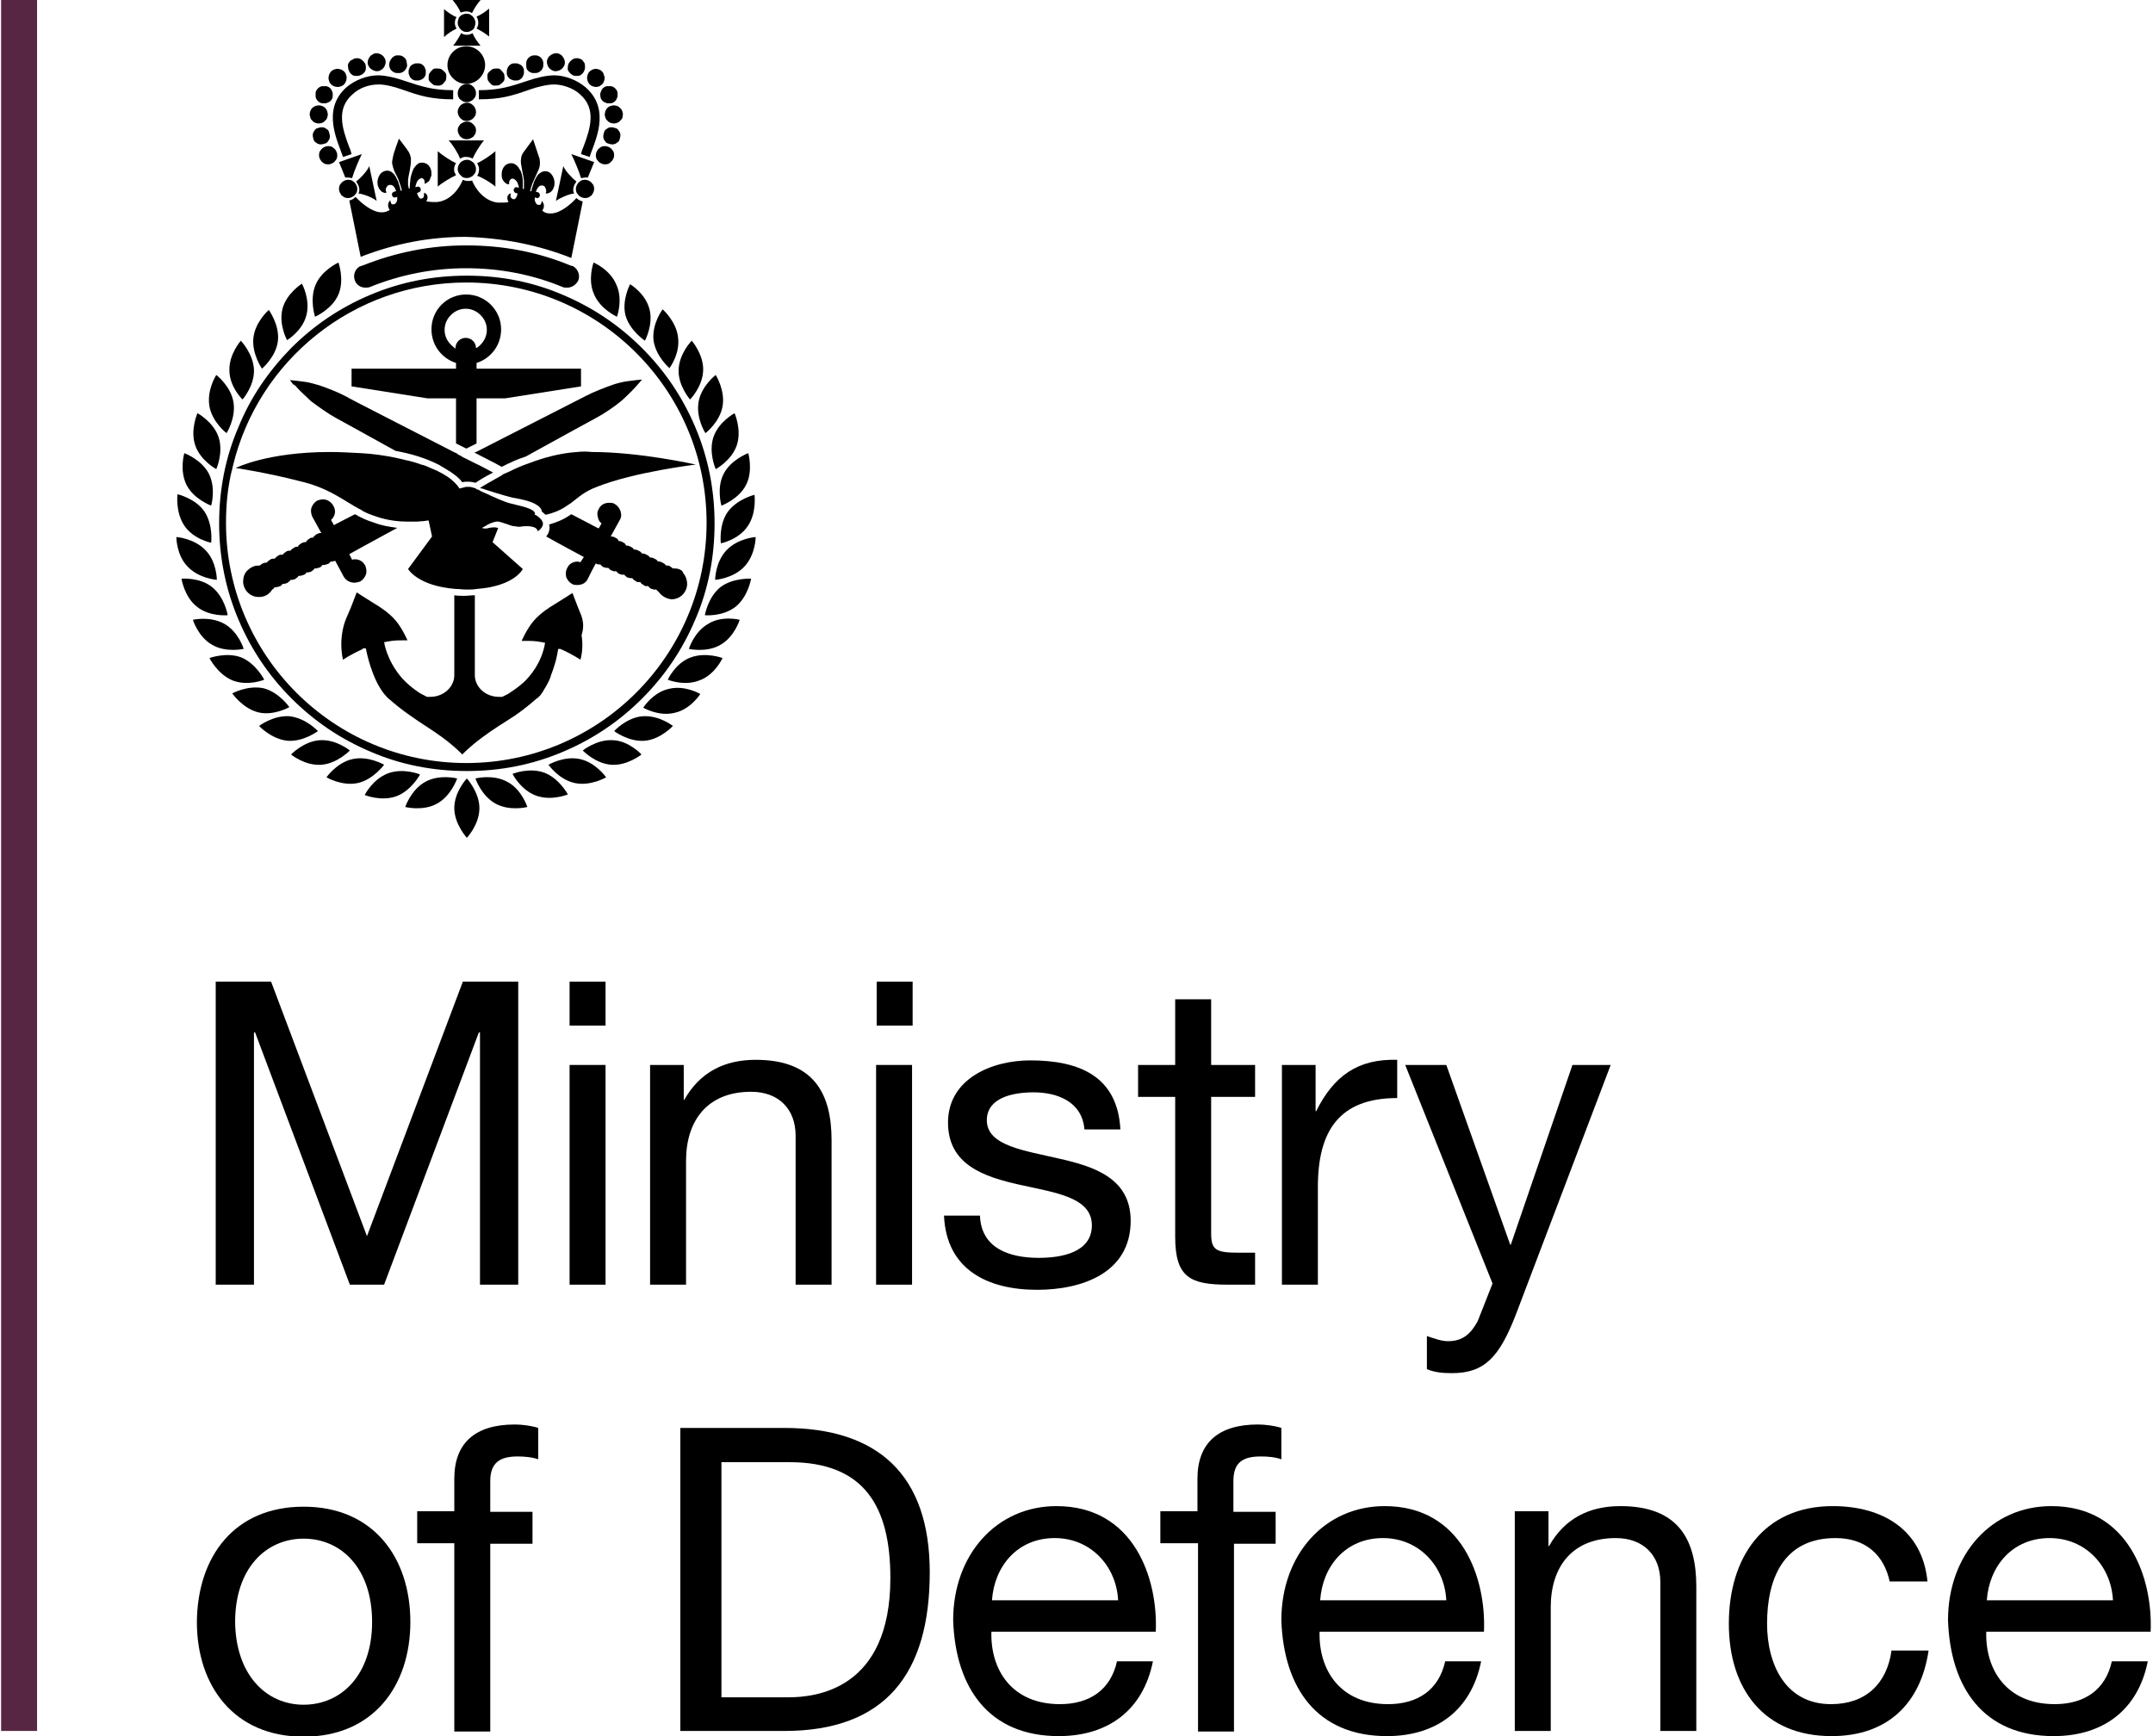 <svg width="124" height="100" viewBox="0 0 124 100" fill="none" xmlns="http://www.w3.org/2000/svg">
<g clip-path="url(#clip0_3549_58890)">
<path d="M2.135 0H0.064V99.704H2.135V0Z" fill="#572642"/>
<path d="M12.424 56.542H15.613L21.135 71.203L26.658 56.542H29.847V73.997H27.644V59.468H27.579L22.122 73.997H20.149L14.692 59.468H14.627V73.997H12.424V56.542Z" fill="black"/>
<path d="M32.805 61.341H34.876V73.997H32.805V61.341ZM34.876 59.073H32.805V56.542H34.876V59.073Z" fill="black"/>
<path d="M37.408 61.341H39.38V63.346H39.413C40.3 61.768 41.714 61.045 43.522 61.045C46.842 61.045 47.894 62.952 47.894 65.68V73.997H45.823V65.417C45.823 63.872 44.837 62.886 43.259 62.886C40.728 62.886 39.512 64.563 39.512 66.864V73.997H37.441V61.341H37.408Z" fill="black"/>
<path d="M50.458 61.341H52.529V73.997H50.458V61.341ZM52.562 59.073H50.491V56.542H52.562V59.073Z" fill="black"/>
<path d="M56.441 70.02C56.507 71.893 58.118 72.452 59.827 72.452C61.109 72.452 62.885 72.156 62.885 70.579C62.885 68.968 60.813 68.705 58.742 68.245C56.672 67.784 54.6 67.094 54.6 64.661C54.6 62.13 57.132 61.078 59.334 61.078C62.128 61.078 64.364 61.966 64.528 65.056H62.457C62.326 63.445 60.879 62.919 59.531 62.919C58.282 62.919 56.836 63.248 56.836 64.53C56.836 66.009 59.038 66.272 60.978 66.732C63.049 67.192 65.12 67.883 65.12 70.316C65.12 73.34 62.293 74.293 59.729 74.293C56.902 74.293 54.502 73.143 54.37 70.02H56.441Z" fill="black"/>
<path d="M69.755 61.341H72.286V63.182H69.755V71.038C69.755 71.992 70.018 72.156 71.333 72.156H72.286V73.997H70.708C68.539 73.997 67.684 73.57 67.684 71.236V63.182H65.547V61.341H67.684V57.56H69.755V61.341Z" fill="black"/>
<path d="M73.798 61.341H75.77V64.004H75.803C76.822 61.966 78.203 60.98 80.471 61.046V63.248C77.118 63.248 75.902 65.155 75.902 68.376V73.998H73.831V61.341H73.798Z" fill="black"/>
<path d="M87.309 75.707C86.356 78.172 85.501 79.093 83.627 79.093C83.134 79.093 82.641 79.06 82.181 78.862V76.956C82.575 77.087 83.003 77.252 83.397 77.252C84.252 77.252 84.712 76.824 85.106 76.101L85.961 73.931L80.932 61.341H83.299L86.98 71.696H87.013L90.564 61.341H92.766L87.309 75.707Z" fill="black"/>
<path d="M17.487 98.192C19.656 98.192 21.431 96.483 21.431 93.425C21.431 90.335 19.656 88.626 17.487 88.626C15.317 88.626 13.542 90.335 13.542 93.425C13.575 96.45 15.317 98.192 17.487 98.192ZM17.487 86.785C21.497 86.785 23.634 89.711 23.634 93.425C23.634 97.107 21.497 100.033 17.487 100.033C13.476 100.033 11.339 97.107 11.339 93.425C11.372 89.678 13.476 86.785 17.487 86.785Z" fill="black"/>
<path d="M26.165 88.889H24.028V87.048H26.165V85.174C26.165 83.103 27.381 82.051 29.65 82.051C30.044 82.051 30.603 82.117 30.997 82.248V84.056C30.636 83.925 30.176 83.892 29.814 83.892C28.828 83.892 28.236 84.221 28.236 85.305V87.081H30.669V88.921H28.236V99.737H26.165V88.889Z" fill="black"/>
<path d="M41.517 97.765H45.396C46.974 97.765 51.28 97.337 51.28 90.894C51.28 86.719 49.735 84.221 45.462 84.221H41.55V97.765H41.517ZM39.183 82.249H45.166C50.557 82.249 53.548 84.944 53.548 90.565C53.548 96.417 50.984 99.704 45.166 99.704H39.183V82.249Z" fill="black"/>
<path d="M64.397 92.176C64.298 90.204 62.819 88.593 60.748 88.593C58.578 88.593 57.263 90.237 57.132 92.176H64.397ZM66.402 95.693C65.843 98.488 63.838 100 60.978 100C56.934 100 55.028 97.206 54.896 93.327C54.896 89.546 57.395 86.752 60.846 86.752C65.317 86.752 66.698 90.927 66.566 93.984H57.099C57.033 96.186 58.282 98.159 61.044 98.159C62.753 98.159 63.969 97.337 64.331 95.693H66.402Z" fill="black"/>
<path d="M68.966 88.889H66.829V87.048H68.966V85.174C68.966 83.103 70.182 82.051 72.45 82.051C72.845 82.051 73.404 82.117 73.798 82.248V84.056C73.437 83.925 73.009 83.892 72.615 83.892C71.596 83.892 71.037 84.221 71.037 85.305V87.081H73.469V88.921H71.07V99.737H68.999V88.889H68.966Z" fill="black"/>
<path d="M83.298 92.176C83.2 90.204 81.721 88.593 79.65 88.593C77.48 88.593 76.165 90.237 76.034 92.176H83.298ZM85.304 95.693C84.745 98.488 82.74 100 79.88 100C75.836 100 73.93 97.206 73.798 93.327C73.798 89.546 76.296 86.752 79.748 86.752C84.219 86.752 85.6 90.927 85.468 93.984H76.001C75.935 96.186 77.184 98.159 79.945 98.159C81.655 98.159 82.871 97.337 83.233 95.693H85.304Z" fill="black"/>
<path d="M87.21 87.048H89.183V89.053H89.216C90.103 87.475 91.517 86.752 93.325 86.752C96.645 86.752 97.697 88.659 97.697 91.387V99.704H95.626V91.124C95.626 89.579 94.64 88.593 93.062 88.593C90.531 88.593 89.314 90.269 89.314 92.57V99.704H87.243V87.048H87.21Z" fill="black"/>
<path d="M108.841 91.124C108.512 89.546 107.427 88.593 105.718 88.593C102.694 88.593 101.773 90.96 101.773 93.524C101.773 95.858 102.825 98.159 105.455 98.159C107.46 98.159 108.677 96.975 108.94 95.069H111.076C110.616 98.159 108.677 100 105.488 100C101.609 100 99.571 97.304 99.571 93.524C99.571 89.743 101.543 86.752 105.554 86.752C108.414 86.752 110.715 88.1 111.011 91.091H108.841V91.124Z" fill="black"/>
<path d="M121.694 92.176C121.596 90.204 120.117 88.593 118.046 88.593C115.876 88.593 114.561 90.237 114.429 92.176H121.694ZM123.7 95.693C123.141 98.488 121.136 100 118.276 100C114.232 100 112.326 97.206 112.194 93.327C112.194 89.546 114.692 86.752 118.144 86.752C122.615 86.752 123.996 90.927 123.864 93.984H114.397C114.331 96.186 115.58 98.159 118.341 98.159C120.051 98.159 121.267 97.337 121.629 95.693H123.7Z" fill="black"/>
<path d="M32.904 14.859L33.562 11.604C33.43 11.572 33.299 11.506 33.2 11.407C32.904 11.736 32.279 12.295 31.721 12.295C31.688 12.295 31.688 12.295 31.655 12.295C31.491 12.295 31.326 12.229 31.228 12.13C31.359 11.966 31.359 11.736 31.228 11.604L31.195 11.572C31.195 11.572 31.195 11.572 31.195 11.604C31.195 11.67 31.162 11.769 31.096 11.802C31.063 11.802 31.063 11.802 31.03 11.802C30.965 11.802 30.899 11.769 30.866 11.703C30.833 11.637 30.8 11.572 30.8 11.506C30.8 11.44 30.8 11.407 30.8 11.374L30.932 11.407H30.965C31.03 11.407 31.063 11.341 31.096 11.276C31.096 11.177 31.063 11.111 30.997 11.078L30.866 11.046C30.866 11.013 30.899 10.947 30.932 10.881C30.997 10.783 31.063 10.684 31.195 10.684C31.195 10.684 31.195 10.684 31.228 10.684C31.293 10.684 31.359 10.717 31.392 10.783C31.425 10.848 31.458 10.914 31.458 11.013C31.458 11.046 31.458 11.078 31.425 11.111C31.425 11.144 31.458 11.144 31.491 11.144C31.556 11.144 31.622 11.111 31.688 11.078C31.786 11.013 31.852 10.914 31.885 10.815C31.885 10.783 31.918 10.75 31.918 10.717C31.984 10.454 31.885 10.158 31.721 9.994C31.622 9.895 31.523 9.862 31.392 9.862C31.26 9.862 31.162 9.928 31.063 9.994C30.899 10.125 30.833 10.322 30.735 10.52V10.552C30.702 10.651 30.669 10.75 30.636 10.848C30.636 10.914 30.603 10.947 30.603 11.013H30.537C30.537 10.947 30.57 10.914 30.57 10.848C30.603 10.75 30.636 10.651 30.669 10.552C30.767 10.322 30.866 10.125 30.965 9.895C31.03 9.763 31.096 9.599 31.096 9.435C31.096 9.303 31.096 9.139 31.03 9.007C30.965 8.81 30.702 8.021 30.702 8.021C30.702 8.021 30.241 8.646 30.143 8.777C30.077 8.876 30.011 9.007 30.011 9.139C29.978 9.303 30.011 9.468 30.044 9.632C30.077 9.895 30.143 10.125 30.176 10.388C30.176 10.487 30.176 10.585 30.176 10.717C30.176 10.783 30.176 10.815 30.176 10.881H30.11C30.11 10.848 30.11 10.783 30.11 10.717C30.11 10.618 30.11 10.487 30.11 10.388V10.355C30.077 10.125 30.044 9.895 29.913 9.731C29.847 9.599 29.748 9.5 29.617 9.435C29.551 9.402 29.485 9.402 29.419 9.402C29.354 9.402 29.321 9.402 29.255 9.435C29.058 9.5 28.894 9.731 28.894 10.026C28.894 10.059 28.894 10.092 28.894 10.125C28.894 10.257 28.959 10.388 29.025 10.454C29.091 10.552 29.222 10.618 29.288 10.618C29.288 10.618 29.288 10.618 29.321 10.618C29.321 10.585 29.321 10.552 29.321 10.52C29.321 10.454 29.354 10.388 29.419 10.322C29.452 10.289 29.485 10.289 29.518 10.289C29.551 10.289 29.584 10.289 29.617 10.322C29.748 10.388 29.814 10.52 29.847 10.651C29.88 10.717 29.88 10.783 29.88 10.815L29.748 10.783C29.748 10.783 29.748 10.783 29.715 10.783C29.65 10.783 29.617 10.848 29.584 10.914C29.584 11.013 29.617 11.078 29.683 11.111L29.814 11.144C29.814 11.177 29.781 11.21 29.781 11.276C29.748 11.341 29.715 11.407 29.683 11.44C29.65 11.473 29.617 11.473 29.584 11.473C29.518 11.473 29.485 11.44 29.452 11.407C29.387 11.341 29.387 11.276 29.419 11.177C29.419 11.177 29.419 11.177 29.419 11.144H29.387C29.222 11.21 29.157 11.407 29.288 11.637C29.157 11.67 29.025 11.67 28.894 11.67C28.828 11.67 28.729 11.67 28.663 11.67C27.842 11.572 27.349 10.815 27.184 10.388C27.151 10.421 27.086 10.421 27.053 10.421C27.02 10.421 26.954 10.421 26.921 10.421C26.823 10.421 26.724 10.388 26.658 10.355C26.494 10.75 26.034 11.539 25.179 11.637C25.113 11.637 25.015 11.637 24.949 11.637C24.784 11.637 24.653 11.604 24.554 11.604C24.686 11.374 24.62 11.177 24.456 11.111H24.423C24.423 11.111 24.423 11.111 24.423 11.144C24.423 11.21 24.423 11.309 24.39 11.374C24.357 11.407 24.291 11.44 24.259 11.44C24.226 11.44 24.193 11.44 24.16 11.407C24.127 11.374 24.094 11.309 24.061 11.243C24.028 11.177 24.028 11.144 24.028 11.111L24.127 11.078C24.193 11.046 24.259 10.98 24.226 10.881C24.226 10.815 24.16 10.75 24.094 10.75C24.094 10.75 24.094 10.75 24.061 10.75L23.93 10.783C23.93 10.75 23.93 10.684 23.963 10.618C23.995 10.487 24.061 10.355 24.193 10.289C24.226 10.289 24.259 10.257 24.259 10.257C24.291 10.257 24.324 10.257 24.357 10.289C24.423 10.322 24.456 10.388 24.456 10.487C24.456 10.52 24.456 10.552 24.456 10.585C24.521 10.585 24.686 10.454 24.719 10.421C24.752 10.355 24.817 10.191 24.85 10.092C24.85 10.059 24.85 10.026 24.85 9.994C24.85 9.731 24.719 9.468 24.489 9.402C24.423 9.369 24.39 9.369 24.324 9.369C24.259 9.369 24.193 9.369 24.127 9.402C23.995 9.468 23.93 9.566 23.831 9.698C23.733 9.895 23.667 10.125 23.634 10.322V10.355C23.634 10.454 23.601 10.585 23.601 10.684C23.601 10.75 23.601 10.815 23.601 10.848H23.535C23.535 10.783 23.535 10.75 23.502 10.684C23.502 10.585 23.502 10.487 23.502 10.355C23.535 10.092 23.601 9.862 23.634 9.599C23.667 9.435 23.667 9.27 23.667 9.106C23.634 8.974 23.601 8.843 23.535 8.744C23.437 8.58 22.976 7.988 22.976 7.988C22.976 7.988 22.681 8.777 22.648 8.974C22.615 9.106 22.582 9.27 22.582 9.402C22.615 9.566 22.648 9.698 22.713 9.862C22.812 10.059 22.944 10.289 23.009 10.52C23.042 10.618 23.075 10.717 23.108 10.815C23.108 10.881 23.141 10.914 23.141 10.98H23.075C23.075 10.947 23.042 10.881 23.042 10.815C23.009 10.717 22.976 10.618 22.944 10.52C22.944 10.52 22.944 10.52 22.944 10.487C22.845 10.289 22.779 10.092 22.615 9.961C22.516 9.862 22.418 9.829 22.286 9.829C22.155 9.829 22.056 9.895 21.957 9.961C21.793 10.125 21.694 10.421 21.76 10.684C21.76 10.717 21.793 10.75 21.793 10.783C21.826 10.881 21.924 10.98 21.99 11.046C22.056 11.078 22.122 11.111 22.188 11.111C22.22 11.111 22.253 11.111 22.253 11.078C22.253 11.046 22.22 11.013 22.22 10.98C22.22 10.881 22.22 10.815 22.286 10.75C22.319 10.684 22.385 10.651 22.45 10.651C22.45 10.651 22.45 10.651 22.483 10.651C22.615 10.651 22.713 10.75 22.746 10.848C22.779 10.914 22.812 10.98 22.812 11.013L22.681 11.046C22.615 11.078 22.549 11.144 22.582 11.243C22.582 11.309 22.648 11.374 22.713 11.374H22.746L22.878 11.341C22.878 11.374 22.878 11.407 22.878 11.473C22.878 11.539 22.845 11.637 22.812 11.67C22.779 11.736 22.713 11.769 22.648 11.769C22.615 11.769 22.615 11.769 22.582 11.769C22.516 11.736 22.516 11.67 22.483 11.572C22.483 11.572 22.483 11.571 22.483 11.539C22.45 11.539 22.45 11.539 22.45 11.572C22.319 11.703 22.319 11.933 22.45 12.097C22.319 12.163 22.188 12.229 22.023 12.229C21.99 12.229 21.99 12.229 21.957 12.229C21.431 12.229 20.774 11.67 20.478 11.341C20.379 11.44 20.248 11.539 20.116 11.539L20.774 14.793C22.713 14.037 24.719 13.643 26.823 13.643C28.959 13.708 30.997 14.103 32.904 14.859Z" fill="black"/>
<path d="M26.855 14.135C24.784 14.135 22.812 14.53 20.905 15.286C20.872 15.286 20.84 15.319 20.807 15.319C20.774 15.319 20.741 15.352 20.708 15.352C20.445 15.516 20.314 15.845 20.445 16.173C20.544 16.436 20.807 16.568 21.037 16.568C21.136 16.568 21.201 16.568 21.3 16.535C23.075 15.812 24.949 15.45 26.855 15.45C28.795 15.45 30.669 15.812 32.411 16.535C32.477 16.568 32.575 16.568 32.674 16.568C32.937 16.568 33.167 16.404 33.298 16.173C33.43 15.877 33.298 15.516 33.035 15.352C33.003 15.319 32.97 15.319 32.937 15.319C32.904 15.319 32.871 15.286 32.838 15.286C30.932 14.497 28.926 14.135 26.855 14.135Z" fill="black"/>
<path d="M26.855 16.272C34.482 16.272 40.695 22.452 40.695 30.112C40.695 37.738 34.515 43.951 26.855 43.951C19.229 43.951 13.016 37.771 13.016 30.112C13.016 29.093 13.114 28.074 13.345 27.12C13.345 27.087 13.377 27.055 13.377 27.022V26.989C13.377 26.956 13.41 26.89 13.41 26.857C14.857 20.776 20.346 16.272 26.855 16.272ZM13.739 24.589C12.983 26.331 12.621 28.205 12.621 30.145C12.621 32.051 12.983 33.925 13.739 35.7C14.462 37.41 15.481 38.922 16.796 40.237C18.111 41.552 19.623 42.571 21.333 43.294C23.075 44.05 24.949 44.411 26.888 44.411C28.828 44.411 30.669 44.05 32.444 43.294C34.153 42.571 35.665 41.552 36.98 40.237C38.295 38.922 39.314 37.41 40.038 35.7C40.794 33.958 41.155 32.084 41.155 30.145C41.155 28.238 40.794 26.364 40.038 24.589C39.314 22.88 38.295 21.367 36.98 20.053C35.665 18.738 34.153 17.719 32.444 16.995C30.701 16.239 28.828 15.878 26.888 15.878C24.949 15.878 23.075 16.239 21.3 16.995C19.59 17.719 18.078 18.738 16.763 20.053C15.481 21.367 14.429 22.88 13.739 24.589Z" fill="black"/>
<path d="M26.165 46.548C26.165 47.469 26.888 48.258 26.888 48.258C26.888 48.258 27.611 47.502 27.611 46.548C27.611 45.628 26.888 44.839 26.888 44.839C26.888 44.839 26.165 45.595 26.165 46.548Z" fill="black"/>
<path d="M24.488 45.036C23.667 45.496 23.338 46.482 23.338 46.482C23.338 46.482 24.357 46.745 25.179 46.285C26.001 45.825 26.329 44.839 26.329 44.839C26.329 44.839 25.31 44.576 24.488 45.036Z" fill="black"/>
<path d="M24.193 44.609C24.193 44.609 23.239 44.214 22.352 44.543C21.464 44.872 21.004 45.792 21.004 45.792C21.004 45.792 21.957 46.187 22.845 45.858C23.7 45.529 24.193 44.609 24.193 44.609Z" fill="black"/>
<path d="M22.122 44.05C22.122 44.05 21.234 43.524 20.314 43.721C19.393 43.919 18.802 44.773 18.802 44.773C18.802 44.773 19.689 45.299 20.61 45.102C21.497 44.905 22.122 44.05 22.122 44.05Z" fill="black"/>
<path d="M20.149 43.228C20.149 43.228 19.36 42.571 18.407 42.636C17.487 42.702 16.763 43.458 16.763 43.458C16.763 43.458 17.552 44.116 18.506 44.05C19.426 43.984 20.149 43.228 20.149 43.228Z" fill="black"/>
<path d="M16.665 41.256C15.744 41.19 14.922 41.814 14.922 41.814C14.922 41.814 15.613 42.571 16.566 42.669C17.486 42.735 18.308 42.11 18.308 42.11C18.308 42.11 17.618 41.354 16.665 41.256Z" fill="black"/>
<path d="M16.665 40.73C16.665 40.73 16.073 39.875 15.185 39.645C14.265 39.448 13.377 39.941 13.377 39.941C13.377 39.941 13.969 40.795 14.857 41.026C15.744 41.256 16.665 40.73 16.665 40.73Z" fill="black"/>
<path d="M15.218 39.152C15.218 39.152 14.758 38.232 13.903 37.87C13.049 37.541 12.062 37.903 12.062 37.903C12.062 37.903 12.523 38.823 13.377 39.185C14.265 39.547 15.218 39.152 15.218 39.152Z" fill="black"/>
<path d="M14.035 37.376C14.035 37.376 13.739 36.39 12.917 35.93C12.095 35.47 11.109 35.7 11.109 35.7C11.109 35.7 11.405 36.686 12.227 37.146C13.016 37.606 14.035 37.376 14.035 37.376Z" fill="black"/>
<path d="M11.339 34.944C12.063 35.536 13.115 35.437 13.115 35.437C13.115 35.437 12.95 34.418 12.227 33.826C11.504 33.235 10.452 33.333 10.452 33.333C10.452 33.333 10.616 34.385 11.339 34.944Z" fill="black"/>
<path d="M12.49 33.399C12.49 33.399 12.49 32.347 11.832 31.689C11.175 30.999 10.156 30.933 10.156 30.933C10.156 30.933 10.156 31.985 10.813 32.643C11.471 33.333 12.49 33.399 12.49 33.399Z" fill="black"/>
<path d="M12.161 31.262C12.161 31.262 12.293 30.243 11.767 29.454C11.241 28.698 10.222 28.468 10.222 28.468C10.222 28.468 10.09 29.487 10.616 30.276C11.142 31.065 12.161 31.262 12.161 31.262Z" fill="black"/>
<path d="M12.161 29.125C12.161 29.125 12.457 28.139 12.03 27.285C11.602 26.463 10.616 26.101 10.616 26.101C10.616 26.101 10.32 27.087 10.748 27.942C11.175 28.764 12.161 29.125 12.161 29.125Z" fill="black"/>
<path d="M12.457 27.022C12.457 27.022 12.884 26.068 12.589 25.181C12.293 24.293 11.372 23.8 11.372 23.8C11.372 23.8 10.945 24.753 11.241 25.641C11.537 26.529 12.457 27.022 12.457 27.022Z" fill="black"/>
<path d="M13.049 24.951C13.049 24.951 13.607 24.063 13.443 23.142C13.279 22.222 12.457 21.597 12.457 21.597C12.457 21.597 11.898 22.452 12.062 23.405C12.227 24.326 13.049 24.951 13.049 24.951Z" fill="black"/>
<path d="M13.969 23.011C13.969 23.011 14.659 22.222 14.627 21.302C14.594 20.381 13.87 19.625 13.87 19.625C13.87 19.625 13.18 20.414 13.213 21.335C13.213 22.288 13.969 23.011 13.969 23.011Z" fill="black"/>
<path d="M16.007 19.625C16.106 18.705 15.481 17.85 15.481 17.85C15.481 17.85 14.693 18.54 14.594 19.461C14.495 20.381 15.087 21.236 15.087 21.236C15.087 21.236 15.909 20.545 16.007 19.625Z" fill="black"/>
<path d="M17.651 18.146C17.881 17.226 17.388 16.338 17.388 16.338C17.388 16.338 16.5 16.897 16.27 17.784C16.04 18.705 16.533 19.592 16.533 19.592C16.533 19.592 17.421 19.066 17.651 18.146Z" fill="black"/>
<path d="M19.492 16.962C19.853 16.108 19.492 15.122 19.492 15.122C19.492 15.122 18.538 15.549 18.177 16.404C17.815 17.258 18.144 18.244 18.144 18.244C18.144 18.244 19.13 17.817 19.492 16.962Z" fill="black"/>
<path d="M29.222 45.036C28.4 44.576 27.381 44.839 27.381 44.839C27.381 44.839 27.71 45.825 28.532 46.285C29.354 46.745 30.373 46.482 30.373 46.482C30.373 46.482 30.044 45.463 29.222 45.036Z" fill="black"/>
<path d="M31.359 44.51C30.471 44.181 29.518 44.576 29.518 44.576C29.518 44.576 29.978 45.496 30.866 45.825C31.753 46.154 32.707 45.759 32.707 45.759C32.707 45.759 32.214 44.839 31.359 44.51Z" fill="black"/>
<path d="M33.397 43.721C32.477 43.524 31.589 44.05 31.589 44.05C31.589 44.05 32.181 44.905 33.101 45.102C34.022 45.299 34.909 44.773 34.909 44.773C34.909 44.773 34.318 43.919 33.397 43.721Z" fill="black"/>
<path d="M35.304 42.636C34.383 42.571 33.562 43.228 33.562 43.228C33.562 43.228 34.285 43.984 35.205 44.05C36.126 44.116 36.947 43.458 36.947 43.458C36.947 43.458 36.224 42.669 35.304 42.636Z" fill="black"/>
<path d="M37.013 41.256C36.093 41.321 35.37 42.11 35.37 42.11C35.37 42.11 36.191 42.735 37.112 42.669C38.032 42.603 38.756 41.814 38.756 41.814C38.756 41.814 37.967 41.19 37.013 41.256Z" fill="black"/>
<path d="M38.525 39.678C37.605 39.875 37.046 40.762 37.046 40.762C37.046 40.762 37.934 41.288 38.854 41.058C39.775 40.861 40.334 39.974 40.334 39.974C40.334 39.974 39.446 39.447 38.525 39.678Z" fill="black"/>
<path d="M39.775 37.87C38.887 38.199 38.46 39.152 38.46 39.152C38.46 39.152 39.413 39.547 40.301 39.185C41.188 38.856 41.615 37.903 41.615 37.903C41.615 37.903 40.662 37.541 39.775 37.87Z" fill="black"/>
<path d="M40.794 35.93C39.972 36.391 39.676 37.377 39.676 37.377C39.676 37.377 40.695 37.607 41.484 37.147C42.306 36.686 42.602 35.7 42.602 35.7C42.602 35.7 41.582 35.437 40.794 35.93Z" fill="black"/>
<path d="M41.484 33.826C40.761 34.418 40.596 35.437 40.596 35.437C40.596 35.437 41.615 35.536 42.372 34.944C43.095 34.352 43.259 33.333 43.259 33.333C43.259 33.333 42.207 33.267 41.484 33.826Z" fill="black"/>
<path d="M41.846 31.689C41.188 32.38 41.188 33.399 41.188 33.399C41.188 33.399 42.207 33.333 42.864 32.643C43.522 31.952 43.522 30.933 43.522 30.933C43.522 30.933 42.503 30.999 41.846 31.689Z" fill="black"/>
<path d="M41.911 29.487C41.385 30.243 41.517 31.295 41.517 31.295C41.517 31.295 42.536 31.098 43.062 30.309C43.588 29.553 43.456 28.501 43.456 28.501C43.456 28.501 42.47 28.731 41.911 29.487Z" fill="black"/>
<path d="M41.681 27.285C41.254 28.106 41.55 29.125 41.55 29.125C41.55 29.125 42.536 28.764 42.963 27.942C43.391 27.12 43.095 26.101 43.095 26.101C43.095 26.101 42.108 26.463 41.681 27.285Z" fill="black"/>
<path d="M41.221 27.022C41.221 27.022 42.141 26.529 42.437 25.641C42.733 24.753 42.306 23.8 42.306 23.8C42.306 23.8 41.385 24.293 41.089 25.181C40.794 26.068 41.221 27.022 41.221 27.022Z" fill="black"/>
<path d="M40.629 24.951C40.629 24.951 41.451 24.326 41.615 23.405C41.78 22.485 41.221 21.597 41.221 21.597C41.221 21.597 40.399 22.222 40.235 23.142C40.07 24.096 40.629 24.951 40.629 24.951Z" fill="black"/>
<path d="M39.742 23.011C39.742 23.011 40.465 22.288 40.498 21.335C40.531 20.414 39.84 19.625 39.84 19.625C39.84 19.625 39.117 20.349 39.084 21.302C39.051 22.222 39.742 23.011 39.742 23.011Z" fill="black"/>
<path d="M38.558 21.203C38.558 21.203 39.183 20.381 39.051 19.428C38.953 18.508 38.164 17.817 38.164 17.817C38.164 17.817 37.539 18.639 37.638 19.593C37.769 20.546 38.558 21.203 38.558 21.203Z" fill="black"/>
<path d="M37.145 19.625C37.145 19.625 37.638 18.705 37.408 17.817C37.178 16.897 36.29 16.371 36.29 16.371C36.29 16.371 35.797 17.291 36.027 18.179C36.29 19.066 37.145 19.625 37.145 19.625Z" fill="black"/>
<path d="M34.186 15.122C34.186 15.122 33.825 16.108 34.219 16.962C34.581 17.817 35.534 18.244 35.534 18.244C35.534 18.244 35.895 17.258 35.501 16.404C35.139 15.516 34.186 15.122 34.186 15.122Z" fill="black"/>
<path d="M32.312 37.278C32.345 37.278 32.345 37.278 32.312 37.278C32.345 37.278 32.345 37.278 32.345 37.278C32.345 37.278 32.312 37.278 32.312 37.278ZM31.556 37.048C31.589 37.048 31.589 37.048 31.556 37.048ZM21.3 37.311C21.333 37.311 21.333 37.311 21.3 37.311ZM33.298 35.01C33.134 34.583 32.97 34.155 32.97 34.155C32.97 34.155 32.312 34.583 31.983 34.78C31.655 34.977 31.129 35.306 30.734 35.766C30.34 36.226 30.044 36.916 30.044 36.916C30.044 36.916 30.175 36.916 30.373 36.916C30.57 36.916 30.833 36.916 31.162 36.982H31.195C31.227 36.982 31.293 37.015 31.326 37.015H31.359H31.392C31.392 37.015 31.293 38.1 30.34 39.119C30.143 39.349 29.715 39.678 29.452 39.842C29.288 39.974 29.124 40.039 28.926 40.138C28.861 40.138 28.795 40.138 28.729 40.138C27.973 40.138 27.348 39.579 27.348 38.889V34.287C27.151 34.287 26.954 34.32 26.757 34.32C26.559 34.32 26.362 34.32 26.165 34.287V38.889C26.165 39.579 25.54 40.138 24.784 40.138C24.719 40.138 24.653 40.138 24.587 40.138C24.423 40.039 24.226 39.974 24.061 39.842C23.864 39.711 23.568 39.481 23.371 39.283C23.305 39.218 23.239 39.152 23.174 39.086C22.253 38.034 22.122 36.982 22.122 36.982C22.154 36.982 22.154 36.982 22.154 36.982H22.187C22.22 36.982 22.286 36.949 22.319 36.949H22.352C22.68 36.884 22.943 36.884 23.141 36.884C23.371 36.884 23.469 36.884 23.469 36.884C23.469 36.884 23.174 36.193 22.779 35.733C22.385 35.273 21.859 34.944 21.53 34.747C21.201 34.55 20.544 34.122 20.544 34.122C20.544 34.122 20.379 34.55 20.215 34.977C20.051 35.404 19.788 35.799 19.689 36.588C19.59 37.377 19.755 38.001 19.755 38.001C19.755 38.001 20.182 37.706 20.84 37.41C20.84 37.41 20.872 37.41 20.872 37.377C20.872 37.377 20.905 37.377 20.905 37.344H20.938H20.971H21.004H21.037C21.037 37.344 21.037 37.344 21.07 37.344C21.102 37.508 21.398 39.086 22.154 40.007L22.187 40.039C22.253 40.105 22.319 40.204 22.417 40.27C22.68 40.5 23.108 40.861 23.634 41.223C24.226 41.65 24.949 42.078 25.475 42.472C26.231 43.031 26.625 43.458 26.625 43.458C26.625 43.458 27.02 43.031 27.776 42.472C28.302 42.078 29.025 41.617 29.649 41.223C30.175 40.861 30.603 40.5 30.866 40.27C30.899 40.237 30.932 40.204 30.965 40.204C31.03 40.138 31.063 40.105 31.129 40.039C31.162 40.007 31.162 39.974 31.195 39.941C31.26 39.875 31.293 39.776 31.359 39.678C31.392 39.612 31.425 39.579 31.458 39.514C31.556 39.349 31.655 39.152 31.721 38.955C31.721 38.955 31.721 38.955 31.721 38.922C31.819 38.692 31.885 38.462 31.951 38.264C32.016 38.067 32.049 37.903 32.082 37.738C32.115 37.541 32.148 37.41 32.148 37.377H32.181H32.214H32.246H32.279C32.279 37.377 32.312 37.377 32.312 37.41H32.345C33.003 37.706 33.43 38.001 33.43 38.001C33.43 38.001 33.627 37.377 33.496 36.588C33.726 35.832 33.463 35.437 33.298 35.01Z" fill="black"/>
<path d="M25.968 19.855C25.738 19.625 25.606 19.329 25.606 19C25.606 18.672 25.738 18.376 25.968 18.146C26.198 17.916 26.494 17.784 26.823 17.784C27.151 17.784 27.447 17.916 27.677 18.146C27.907 18.376 28.039 18.672 28.039 19C28.039 19.329 27.907 19.625 27.677 19.855C27.612 19.921 27.513 20.02 27.414 20.052C27.414 19.724 27.151 19.461 26.823 19.461C26.494 19.461 26.231 19.724 26.231 20.052V20.085C26.165 20.02 26.067 19.954 25.968 19.855ZM26.264 22.945V25.542C26.461 25.641 26.658 25.739 26.855 25.838C27.053 25.739 27.25 25.641 27.447 25.542V22.945H29.091L33.463 22.255V21.236H27.447V20.907C28.269 20.644 28.861 19.888 28.861 18.968C28.861 17.85 27.94 16.962 26.855 16.962C25.738 16.962 24.85 17.85 24.85 18.968C24.85 19.888 25.442 20.644 26.264 20.907V21.236H20.248V22.255L24.62 22.945H26.264Z" fill="black"/>
<path d="M27.316 26.068C27.349 26.101 27.414 26.101 27.447 26.134C27.94 26.397 28.433 26.627 28.894 26.89C29.288 26.693 29.748 26.463 30.274 26.299C32.477 25.082 34.219 24.129 34.35 24.063C34.778 23.833 35.37 23.439 35.764 23.11C35.961 22.945 36.191 22.715 36.389 22.518C36.586 22.321 36.75 22.124 36.75 22.124L36.98 21.861L36.652 21.893C36.652 21.893 36.389 21.926 36.126 21.959C35.863 21.992 35.501 22.091 35.304 22.157C34.844 22.321 34.153 22.584 33.726 22.814C33.529 22.913 30.702 24.359 27.48 26.003C27.414 26.035 27.349 26.068 27.316 26.068Z" fill="black"/>
<path d="M20.412 33.563C20.511 33.563 20.642 33.53 20.741 33.497C20.905 33.399 21.004 33.267 21.07 33.103C21.135 32.939 21.102 32.741 21.037 32.577C20.905 32.347 20.708 32.215 20.445 32.215C20.379 32.215 20.314 32.215 20.281 32.248L20.149 31.985L20.116 31.919C20.478 31.722 21.53 31.131 22.878 30.407C22.418 30.342 21.99 30.276 21.563 30.111C21.135 29.98 20.774 29.816 20.445 29.618L19.36 30.177C19.294 30.21 19.262 30.243 19.229 30.243L19.064 29.947C19.163 29.881 19.229 29.75 19.262 29.651C19.327 29.487 19.294 29.29 19.196 29.125C19.064 28.895 18.834 28.764 18.604 28.764C18.506 28.764 18.374 28.797 18.276 28.829C18.111 28.928 18.012 29.059 17.947 29.224C17.881 29.388 17.914 29.585 17.98 29.75L18.506 30.703C18.473 30.703 18.473 30.703 18.44 30.703C18.374 30.703 18.308 30.736 18.243 30.769C18.177 30.802 18.144 30.835 18.078 30.9C18.078 30.9 18.045 30.933 18.045 30.966C18.012 30.966 17.98 30.966 17.98 30.966C17.914 30.966 17.848 30.999 17.815 31.032C17.75 31.065 17.717 31.098 17.651 31.163C17.651 31.196 17.618 31.196 17.618 31.229C17.585 31.229 17.552 31.229 17.552 31.229C17.486 31.229 17.421 31.262 17.355 31.295C17.289 31.328 17.256 31.361 17.191 31.426C17.191 31.459 17.158 31.459 17.158 31.492C17.125 31.492 17.092 31.492 17.092 31.492C17.026 31.492 16.96 31.525 16.928 31.558C16.862 31.591 16.796 31.624 16.763 31.689L16.73 31.722C16.698 31.722 16.665 31.722 16.632 31.722C16.566 31.722 16.5 31.755 16.467 31.788C16.402 31.821 16.369 31.854 16.303 31.919C16.303 31.952 16.27 31.952 16.27 31.952C16.237 31.952 16.204 31.952 16.172 31.952C16.106 31.952 16.04 31.985 16.007 32.018C15.941 32.051 15.909 32.084 15.843 32.15C15.843 32.182 15.81 32.182 15.81 32.182C15.777 32.182 15.744 32.182 15.711 32.182C15.646 32.182 15.58 32.215 15.547 32.248C15.481 32.281 15.448 32.314 15.383 32.38L15.35 32.413C15.317 32.413 15.284 32.413 15.251 32.413C15.185 32.446 15.12 32.446 15.087 32.478C15.054 32.511 14.988 32.544 14.955 32.577C14.955 32.577 14.922 32.577 14.889 32.577H14.857C14.627 32.577 14.396 32.708 14.232 32.873C14.068 33.037 14.002 33.267 14.002 33.53C14.035 34.023 14.429 34.385 14.889 34.385C14.922 34.385 14.922 34.385 14.955 34.385C15.251 34.385 15.514 34.221 15.678 33.958C15.744 33.925 15.777 33.892 15.81 33.826H15.843C15.876 33.826 15.876 33.826 15.909 33.826C15.941 33.826 16.007 33.793 16.04 33.793C16.073 33.793 16.106 33.76 16.139 33.76C16.204 33.727 16.237 33.695 16.27 33.629H16.303C16.336 33.629 16.336 33.629 16.369 33.629C16.402 33.629 16.467 33.596 16.5 33.596C16.533 33.596 16.566 33.563 16.599 33.53C16.665 33.497 16.698 33.465 16.73 33.399H16.763C16.796 33.399 16.796 33.399 16.829 33.399C16.862 33.399 16.928 33.366 16.96 33.366C16.993 33.366 17.026 33.333 17.059 33.3C17.125 33.267 17.158 33.234 17.191 33.169H17.224C17.256 33.169 17.256 33.169 17.289 33.169C17.322 33.169 17.388 33.136 17.421 33.136C17.454 33.136 17.486 33.103 17.519 33.103C17.585 33.07 17.618 33.037 17.651 32.971H17.684C17.717 32.971 17.717 32.971 17.75 32.971C17.782 32.971 17.848 32.939 17.881 32.939C17.914 32.939 17.947 32.906 17.98 32.873C18.045 32.84 18.078 32.807 18.111 32.741C18.111 32.741 18.111 32.741 18.144 32.741C18.177 32.741 18.177 32.741 18.21 32.741C18.243 32.741 18.308 32.708 18.341 32.708C18.374 32.708 18.407 32.676 18.44 32.676C18.506 32.643 18.538 32.577 18.571 32.544H18.604C18.637 32.544 18.637 32.544 18.67 32.544C18.703 32.544 18.769 32.511 18.801 32.511C18.834 32.511 18.867 32.478 18.9 32.478C18.966 32.446 18.999 32.413 19.032 32.347H19.064C19.097 32.347 19.097 32.347 19.13 32.347C19.163 32.347 19.229 32.314 19.262 32.314C19.294 32.314 19.294 32.314 19.294 32.281L19.525 32.708L19.788 33.202C19.919 33.432 20.149 33.563 20.412 33.563Z" fill="black"/>
<path d="M17.289 22.518C17.486 22.715 17.749 22.945 17.914 23.11C18.308 23.405 18.9 23.833 19.327 24.063C19.459 24.129 20.872 24.918 22.779 25.97C23.7 26.134 24.521 26.397 25.179 26.726C25.244 26.759 25.343 26.791 25.409 26.857C25.475 26.89 25.54 26.923 25.639 26.989C25.869 27.12 26.066 27.252 26.231 27.383C26.395 27.515 26.527 27.646 26.625 27.778C26.724 27.745 26.855 27.745 26.954 27.745C27.118 27.745 27.283 27.778 27.381 27.811C27.578 27.679 27.94 27.449 28.4 27.219C28.072 27.054 27.743 26.857 27.381 26.693C27.184 26.594 26.987 26.495 26.79 26.397C26.724 26.364 26.625 26.331 26.559 26.265C26.494 26.233 26.395 26.2 26.329 26.134C26.297 26.101 26.231 26.068 26.198 26.068C23.009 24.424 20.149 22.978 19.952 22.847C19.525 22.616 18.867 22.354 18.374 22.189C18.144 22.123 17.815 22.025 17.552 21.992C17.256 21.959 17.026 21.926 17.026 21.926L16.698 21.893L16.895 22.156C16.96 22.123 17.092 22.321 17.289 22.518Z" fill="black"/>
<path d="M38.854 32.742H38.821C38.788 32.742 38.788 32.742 38.756 32.742C38.723 32.709 38.657 32.676 38.624 32.643C38.591 32.61 38.526 32.577 38.46 32.577C38.427 32.577 38.394 32.577 38.361 32.577C38.361 32.544 38.328 32.544 38.328 32.544C38.295 32.479 38.23 32.446 38.164 32.413C38.098 32.38 38.032 32.347 37.999 32.347C37.967 32.347 37.934 32.347 37.901 32.347L37.868 32.314C37.835 32.248 37.769 32.216 37.704 32.183C37.638 32.15 37.572 32.117 37.539 32.117C37.506 32.117 37.474 32.117 37.441 32.117C37.441 32.084 37.408 32.084 37.408 32.084C37.375 32.018 37.309 31.985 37.243 31.953C37.178 31.92 37.112 31.887 37.046 31.887C37.013 31.887 36.98 31.887 36.98 31.887C36.98 31.854 36.948 31.854 36.948 31.854C36.915 31.788 36.849 31.755 36.783 31.723C36.718 31.69 36.652 31.657 36.586 31.657C36.553 31.657 36.52 31.657 36.52 31.657L36.487 31.624C36.455 31.558 36.389 31.525 36.323 31.492C36.257 31.459 36.191 31.427 36.126 31.427C36.093 31.427 36.06 31.427 36.06 31.427C36.06 31.394 36.027 31.394 36.027 31.361C35.994 31.295 35.928 31.262 35.863 31.229C35.797 31.197 35.731 31.164 35.698 31.164C35.666 31.164 35.633 31.164 35.633 31.164C35.633 31.131 35.6 31.131 35.6 31.098C35.567 31.032 35.501 30.999 35.435 30.966C35.37 30.934 35.304 30.901 35.238 30.901C35.205 30.901 35.205 30.901 35.172 30.901L35.698 29.947C35.797 29.783 35.797 29.619 35.731 29.421C35.666 29.257 35.567 29.125 35.403 29.027C35.304 28.961 35.205 28.961 35.074 28.961C34.811 28.961 34.581 29.093 34.482 29.323C34.383 29.487 34.383 29.651 34.449 29.849C34.482 29.98 34.548 30.079 34.647 30.145L34.482 30.441C34.449 30.408 34.383 30.408 34.351 30.375L32.904 29.619C32.575 29.849 32.214 30.046 31.622 30.21C31.622 30.243 31.655 30.309 31.655 30.342C31.655 30.506 31.622 30.703 31.458 30.901C32.51 31.492 33.331 31.92 33.627 32.084L33.562 32.183L33.43 32.38C33.364 32.38 33.331 32.347 33.266 32.347C33.003 32.347 32.773 32.479 32.674 32.709C32.575 32.873 32.575 33.037 32.608 33.235C32.674 33.399 32.773 33.531 32.937 33.629C33.036 33.695 33.134 33.695 33.266 33.695C33.529 33.695 33.759 33.563 33.858 33.333L34.088 32.873L34.318 32.446L34.351 32.479C34.416 32.511 34.449 32.511 34.482 32.511C34.515 32.511 34.515 32.511 34.548 32.511H34.581C34.614 32.577 34.679 32.61 34.712 32.643C34.745 32.676 34.778 32.676 34.811 32.676C34.877 32.709 34.909 32.709 34.942 32.709C34.975 32.709 34.975 32.709 35.008 32.709H35.041C35.074 32.775 35.14 32.807 35.172 32.84C35.205 32.84 35.238 32.873 35.271 32.873C35.304 32.906 35.37 32.906 35.403 32.906C35.435 32.906 35.435 32.906 35.468 32.906C35.468 32.906 35.468 32.906 35.501 32.906C35.534 32.972 35.6 33.005 35.633 33.037C35.666 33.07 35.698 33.07 35.731 33.07C35.764 33.103 35.83 33.103 35.863 33.103C35.896 33.103 35.896 33.103 35.928 33.103H35.961C35.994 33.169 36.06 33.202 36.093 33.235C36.126 33.268 36.159 33.268 36.191 33.268C36.224 33.3 36.29 33.3 36.323 33.3C36.356 33.3 36.356 33.3 36.389 33.3H36.422C36.455 33.366 36.487 33.399 36.553 33.432C36.586 33.465 36.619 33.465 36.652 33.498C36.685 33.531 36.75 33.531 36.783 33.531C36.816 33.531 36.816 33.531 36.849 33.531H36.882C36.915 33.596 36.948 33.629 37.013 33.662C37.046 33.695 37.079 33.695 37.112 33.728C37.145 33.761 37.211 33.761 37.243 33.761C37.276 33.761 37.276 33.761 37.309 33.761H37.342C37.375 33.826 37.408 33.859 37.474 33.892C37.506 33.925 37.539 33.925 37.572 33.925C37.605 33.958 37.671 33.958 37.704 33.958C37.736 33.958 37.769 33.958 37.769 33.958H37.802C37.835 34.024 37.901 34.056 37.934 34.089C38.098 34.319 38.361 34.484 38.657 34.517H38.69C39.15 34.517 39.544 34.155 39.577 33.662C39.577 33.432 39.512 33.202 39.347 33.005C39.314 32.84 39.084 32.742 38.854 32.742Z" fill="black"/>
<path d="M20.412 29.158C20.478 29.191 20.544 29.224 20.642 29.29C20.708 29.323 20.807 29.356 20.872 29.421C21.103 29.553 21.366 29.651 21.662 29.75C22.319 29.98 22.976 30.046 23.502 30.046C23.568 30.046 23.634 30.046 23.667 30.046C23.765 30.046 23.831 30.046 23.93 30.046C24.127 30.046 24.291 30.013 24.423 30.013C24.587 29.98 24.686 29.98 24.686 29.98L24.883 30.901L23.502 32.774C23.502 32.774 24.061 33.761 26.264 33.925C26.461 33.925 26.658 33.958 26.855 33.958C27.053 33.958 27.283 33.958 27.447 33.925C29.65 33.761 30.11 32.774 30.11 32.774L28.368 31.229L28.696 30.407C28.631 30.407 28.565 30.375 28.499 30.375C28.302 30.375 28.137 30.407 28.039 30.44C28.006 30.44 27.973 30.44 27.94 30.44H27.907H27.875L27.743 30.407C27.776 30.407 27.809 30.375 27.875 30.342C27.94 30.309 28.006 30.276 28.105 30.21C28.302 30.112 28.565 30.013 28.729 30.046C28.762 30.046 28.795 30.079 28.861 30.079C28.959 30.112 29.058 30.145 29.157 30.177C29.288 30.21 29.387 30.276 29.584 30.309C29.617 30.309 29.617 30.309 29.65 30.309C29.781 30.342 29.88 30.342 29.913 30.342C30.011 30.342 30.044 30.309 30.307 30.309C30.34 30.309 30.373 30.309 30.439 30.309C30.997 30.342 30.965 30.605 30.965 30.605C30.997 30.572 31.063 30.539 31.096 30.506C31.26 30.342 31.293 30.21 31.26 30.079C31.228 30.013 31.195 29.947 31.129 29.882C31.063 29.816 30.997 29.75 30.932 29.717C30.866 29.651 30.8 29.651 30.8 29.651C30.932 29.29 29.847 29.125 29.387 28.994C29.091 28.928 28.433 28.632 27.94 28.402C27.776 28.337 27.644 28.271 27.546 28.205H27.513C27.447 28.172 27.414 28.172 27.414 28.139C27.381 28.139 27.349 28.106 27.316 28.106C27.217 28.073 27.118 28.041 26.987 28.041C26.888 28.041 26.823 28.041 26.724 28.073C26.593 28.106 26.461 28.139 26.461 28.139C26.461 28.139 26.395 28.008 26.231 27.843C26.198 27.811 26.165 27.778 26.132 27.745C25.935 27.548 25.639 27.35 25.179 27.12C25.113 27.087 25.015 27.055 24.949 27.022C24.883 26.989 24.784 26.956 24.719 26.923C24.587 26.857 24.423 26.791 24.259 26.759C23.995 26.66 23.667 26.561 23.338 26.496C23.108 26.43 22.878 26.397 22.615 26.331C22.089 26.233 21.464 26.134 20.774 26.101C20.149 26.068 19.558 26.035 18.999 26.035C15.383 26.035 13.575 26.956 13.575 26.956C13.575 26.956 15.35 27.219 17.256 27.712C18.802 28.073 19.558 28.665 20.412 29.158Z" fill="black"/>
<path d="M33.233 26.035C32.246 26.101 31.293 26.364 30.439 26.693C30.044 26.824 29.682 26.989 29.354 27.153C29.288 27.186 29.189 27.219 29.124 27.252C29.058 27.285 28.959 27.317 28.893 27.383C28.302 27.712 27.841 27.975 27.644 28.106L27.743 28.139C27.743 28.139 27.743 28.139 27.776 28.139C27.94 28.205 29.091 28.567 29.518 28.665C29.584 28.665 29.649 28.698 29.715 28.698C30.406 28.83 30.965 28.994 31.162 29.323C31.195 29.356 31.195 29.389 31.195 29.454C31.26 29.52 31.359 29.586 31.425 29.651C31.885 29.553 32.246 29.389 32.51 29.224C32.575 29.191 32.641 29.125 32.707 29.093C32.773 29.06 32.838 28.994 32.904 28.961C33.298 28.665 33.66 28.304 34.383 28.041C36.52 27.186 40.07 26.759 40.07 26.759C40.07 26.759 36.882 26.035 34.087 26.035C33.792 26.003 33.529 26.003 33.233 26.035Z" fill="black"/>
<path d="M27.546 1.315C27.546 1.446 27.513 1.545 27.447 1.644C27.71 1.775 27.973 1.94 28.17 2.104V0.493C27.973 0.658 27.71 0.855 27.447 0.953C27.513 1.085 27.546 1.183 27.546 1.315Z" fill="black"/>
<path d="M26.855 0.657C26.987 0.657 27.085 0.69 27.184 0.756C27.316 0.46 27.513 0.197 27.677 0H26.066C26.231 0.197 26.428 0.46 26.527 0.723C26.625 0.69 26.757 0.657 26.855 0.657Z" fill="black"/>
<path d="M26.198 1.315C26.198 1.184 26.231 1.085 26.297 0.986C26.034 0.888 25.77 0.69 25.573 0.526V2.137C25.77 1.94 26.034 1.775 26.297 1.644C26.231 1.545 26.198 1.447 26.198 1.315Z" fill="black"/>
<path d="M27.677 2.63C27.513 2.433 27.316 2.17 27.217 1.907C27.118 1.972 26.987 2.005 26.888 2.005C26.757 2.005 26.658 1.972 26.56 1.907C26.428 2.17 26.264 2.433 26.099 2.63H27.677Z" fill="black"/>
<path d="M26.592 1.742C26.658 1.808 26.757 1.841 26.888 1.841C26.987 1.841 27.085 1.808 27.184 1.742C27.25 1.709 27.283 1.644 27.316 1.611C27.349 1.512 27.381 1.413 27.381 1.315C27.381 1.216 27.349 1.118 27.283 1.019C27.25 0.953 27.184 0.92 27.151 0.887C27.085 0.822 26.987 0.789 26.855 0.789C26.757 0.789 26.658 0.822 26.559 0.887C26.494 0.92 26.461 0.986 26.428 1.019C26.395 1.118 26.362 1.216 26.362 1.315C26.362 1.413 26.395 1.512 26.461 1.611C26.494 1.644 26.527 1.709 26.592 1.742Z" fill="black"/>
<path d="M26.592 5.786C26.658 5.851 26.757 5.884 26.888 5.884C26.987 5.884 27.085 5.851 27.184 5.786C27.25 5.753 27.283 5.687 27.316 5.654C27.381 5.588 27.414 5.49 27.414 5.358C27.414 5.26 27.381 5.161 27.316 5.062C27.283 4.997 27.217 4.964 27.184 4.931C27.118 4.865 27.02 4.832 26.888 4.832C26.79 4.832 26.691 4.865 26.592 4.931C26.527 4.964 26.494 5.03 26.461 5.062C26.395 5.161 26.362 5.26 26.362 5.391C26.362 5.49 26.395 5.588 26.461 5.687C26.494 5.72 26.527 5.753 26.592 5.786Z" fill="black"/>
<path d="M26.592 6.87C26.658 6.936 26.757 6.969 26.888 6.969C26.987 6.969 27.085 6.936 27.184 6.87C27.25 6.837 27.283 6.772 27.316 6.739C27.381 6.673 27.414 6.574 27.414 6.443C27.414 6.344 27.381 6.246 27.316 6.147C27.283 6.081 27.217 6.048 27.184 6.016C27.118 5.95 27.02 5.917 26.888 5.917C26.79 5.917 26.691 5.95 26.592 6.016C26.527 6.048 26.494 6.114 26.461 6.147C26.395 6.246 26.362 6.344 26.362 6.443C26.362 6.542 26.395 6.64 26.461 6.739C26.494 6.772 26.527 6.837 26.592 6.87Z" fill="black"/>
<path d="M26.592 7.922C26.658 7.988 26.757 8.021 26.888 8.021C26.987 8.021 27.085 7.988 27.184 7.922C27.25 7.89 27.283 7.857 27.316 7.791C27.381 7.725 27.414 7.627 27.414 7.495C27.414 7.396 27.381 7.298 27.316 7.232C27.283 7.166 27.217 7.133 27.184 7.101C27.118 7.035 27.02 7.002 26.888 7.002C26.79 7.002 26.691 7.035 26.592 7.101C26.527 7.133 26.494 7.166 26.461 7.232C26.395 7.298 26.362 7.396 26.362 7.495C26.362 7.594 26.395 7.692 26.461 7.791C26.494 7.857 26.527 7.89 26.592 7.922Z" fill="black"/>
<path d="M19.755 11.309C19.82 11.374 19.919 11.407 20.051 11.407C20.149 11.407 20.248 11.374 20.346 11.309C20.412 11.276 20.445 11.21 20.478 11.177C20.544 11.111 20.577 11.013 20.577 10.881C20.577 10.783 20.544 10.684 20.478 10.585C20.445 10.52 20.379 10.487 20.346 10.454C20.281 10.388 20.182 10.355 20.051 10.355C19.952 10.355 19.853 10.388 19.755 10.454C19.689 10.487 19.656 10.553 19.623 10.585C19.558 10.651 19.525 10.75 19.525 10.881C19.525 10.98 19.558 11.078 19.623 11.177C19.656 11.243 19.689 11.276 19.755 11.309Z" fill="black"/>
<path d="M26.592 10.158C26.658 10.223 26.757 10.256 26.888 10.256C26.987 10.256 27.085 10.223 27.184 10.158C27.25 10.125 27.283 10.059 27.316 10.026C27.381 9.96 27.414 9.862 27.414 9.73C27.414 9.632 27.381 9.533 27.316 9.434C27.283 9.369 27.217 9.336 27.184 9.303C27.085 9.237 27.02 9.204 26.888 9.204C26.79 9.204 26.691 9.237 26.592 9.303C26.527 9.336 26.494 9.402 26.461 9.434C26.395 9.533 26.362 9.632 26.362 9.73C26.362 9.829 26.395 9.928 26.461 10.026C26.494 10.059 26.527 10.092 26.592 10.158Z" fill="black"/>
<path d="M26.855 4.832C27.447 4.832 27.94 4.339 27.94 3.747C27.94 3.156 27.447 2.663 26.855 2.663C26.264 2.663 25.77 3.156 25.77 3.747C25.77 4.339 26.264 4.832 26.855 4.832Z" fill="black"/>
<path d="M19.755 9.04C19.492 8.218 18.473 6.344 19.952 5.029C20.445 4.602 21.168 4.339 21.76 4.339C22.187 4.339 22.779 4.471 23.338 4.668C24.324 4.997 24.949 5.194 26.099 5.194V5.72C24.85 5.72 24.193 5.523 23.174 5.161C22.713 4.997 22.187 4.865 21.826 4.865C21.234 4.865 20.708 5.062 20.314 5.424C19.36 6.246 19.689 7.363 20.116 8.481C20.182 8.613 20.215 8.744 20.248 8.876L19.755 9.04Z" fill="black"/>
<path d="M25.212 10.749C25.475 10.519 25.968 10.223 26.264 10.092C26.231 10.026 26.198 9.96 26.165 9.895C26.132 9.697 26.165 9.533 26.264 9.402C25.968 9.27 25.475 8.941 25.212 8.711V10.749Z" fill="black"/>
<path d="M28.532 10.749V8.711C28.269 8.941 27.776 9.27 27.48 9.402C27.513 9.467 27.546 9.533 27.579 9.632C27.611 9.796 27.579 9.993 27.48 10.125C27.776 10.223 28.269 10.519 28.532 10.749Z" fill="black"/>
<path d="M26.494 9.139C26.56 9.106 26.625 9.073 26.724 9.04C26.757 9.04 26.823 9.04 26.855 9.04C26.987 9.04 27.119 9.073 27.217 9.139C27.349 8.843 27.644 8.35 27.875 8.087H25.836C26.067 8.317 26.395 8.843 26.494 9.139Z" fill="black"/>
<path d="M19.886 10.223C19.919 10.223 19.985 10.223 20.018 10.223C20.116 10.223 20.182 10.256 20.281 10.256C20.379 9.895 20.675 9.204 20.84 8.876L19.525 9.336L19.886 10.223Z" fill="black"/>
<path d="M21.694 11.571L21.267 9.566C21.168 9.829 20.774 10.257 20.511 10.454C20.576 10.552 20.642 10.651 20.675 10.783C20.708 10.914 20.708 11.046 20.642 11.144C20.971 11.177 21.497 11.407 21.694 11.571Z" fill="black"/>
<path d="M24.916 4.011C24.85 4.076 24.784 4.142 24.719 4.241C24.686 4.339 24.686 4.438 24.686 4.537C24.686 4.602 24.719 4.668 24.752 4.701C24.817 4.767 24.883 4.832 24.982 4.898C25.08 4.931 25.179 4.931 25.277 4.931C25.343 4.931 25.409 4.898 25.475 4.865C25.541 4.8 25.606 4.734 25.672 4.635C25.705 4.537 25.705 4.438 25.705 4.339C25.705 4.274 25.672 4.208 25.639 4.175C25.573 4.109 25.508 4.043 25.409 3.978C25.31 3.945 25.212 3.945 25.113 3.945C25.047 3.945 24.982 3.945 24.916 4.011Z" fill="black"/>
<path d="M23.93 3.649C23.831 3.682 23.733 3.715 23.667 3.78C23.601 3.846 23.568 3.945 23.535 4.043C23.535 4.109 23.535 4.175 23.535 4.241C23.568 4.339 23.601 4.438 23.667 4.504C23.733 4.569 23.831 4.635 23.93 4.635C23.996 4.635 24.061 4.635 24.127 4.635C24.226 4.602 24.324 4.569 24.39 4.504C24.456 4.438 24.522 4.339 24.522 4.241C24.522 4.175 24.522 4.109 24.522 4.043C24.489 3.945 24.456 3.846 24.39 3.78C24.324 3.715 24.226 3.649 24.127 3.649C24.061 3.649 23.996 3.649 23.93 3.649Z" fill="black"/>
<path d="M22.746 3.222C22.648 3.254 22.582 3.32 22.516 3.419C22.45 3.517 22.418 3.616 22.418 3.715C22.418 3.78 22.418 3.846 22.45 3.912C22.483 4.011 22.549 4.076 22.648 4.142C22.746 4.208 22.845 4.208 22.943 4.208C23.009 4.208 23.075 4.208 23.141 4.175C23.239 4.142 23.305 4.076 23.371 3.978C23.436 3.879 23.469 3.78 23.436 3.682C23.436 3.616 23.404 3.55 23.404 3.485C23.371 3.386 23.305 3.32 23.206 3.254C23.108 3.189 23.009 3.189 22.911 3.189C22.845 3.189 22.779 3.189 22.746 3.222Z" fill="black"/>
<path d="M21.366 3.189C21.3 3.254 21.234 3.353 21.201 3.452C21.168 3.55 21.168 3.649 21.201 3.748C21.234 3.813 21.267 3.879 21.3 3.912C21.366 3.978 21.464 4.043 21.563 4.076C21.661 4.109 21.76 4.109 21.859 4.076C21.924 4.043 21.99 4.011 22.023 3.978C22.089 3.912 22.154 3.846 22.187 3.715C22.22 3.616 22.22 3.517 22.187 3.419C22.154 3.353 22.122 3.287 22.089 3.254C22.023 3.189 21.957 3.123 21.826 3.09C21.727 3.057 21.628 3.057 21.53 3.09C21.497 3.123 21.431 3.156 21.366 3.189Z" fill="black"/>
<path d="M20.116 3.583C20.051 3.649 20.018 3.747 20.051 3.879C20.051 3.977 20.084 4.076 20.149 4.175C20.182 4.24 20.248 4.273 20.281 4.306C20.347 4.372 20.445 4.372 20.577 4.372C20.675 4.372 20.774 4.339 20.873 4.273C20.938 4.24 20.971 4.175 21.004 4.142C21.07 4.076 21.07 3.977 21.07 3.846C21.07 3.747 21.037 3.649 20.971 3.583C20.938 3.517 20.873 3.484 20.84 3.451C20.774 3.386 20.675 3.353 20.544 3.353C20.445 3.353 20.347 3.386 20.281 3.451C20.215 3.451 20.149 3.517 20.116 3.583Z" fill="black"/>
<path d="M18.933 4.405C18.9 4.503 18.933 4.602 18.966 4.701C18.999 4.799 19.064 4.865 19.163 4.931C19.229 4.964 19.295 4.997 19.36 4.997C19.459 5.029 19.558 4.997 19.656 4.964C19.755 4.931 19.821 4.865 19.886 4.766C19.919 4.701 19.952 4.635 19.952 4.569C19.985 4.471 19.952 4.372 19.919 4.273C19.886 4.175 19.821 4.109 19.722 4.043C19.656 4.01 19.59 3.977 19.525 3.977C19.426 3.945 19.328 3.977 19.229 4.01C19.13 4.043 19.064 4.109 18.999 4.208C18.966 4.273 18.933 4.339 18.933 4.405Z" fill="black"/>
<path d="M18.177 5.555C18.177 5.654 18.242 5.753 18.308 5.818C18.374 5.884 18.473 5.95 18.571 5.95C18.637 5.95 18.703 5.95 18.768 5.95C18.867 5.917 18.966 5.884 19.032 5.818C19.097 5.753 19.163 5.654 19.163 5.555C19.163 5.49 19.163 5.424 19.163 5.358C19.13 5.259 19.097 5.161 19.032 5.095C18.966 5.029 18.867 4.964 18.768 4.964C18.703 4.964 18.637 4.964 18.571 4.964C18.473 4.964 18.374 5.029 18.308 5.095C18.242 5.161 18.177 5.259 18.177 5.358C18.177 5.424 18.177 5.49 18.177 5.555Z" fill="black"/>
<path d="M17.914 6.87C17.98 6.936 18.046 7.035 18.144 7.067C18.243 7.1 18.341 7.133 18.44 7.1C18.506 7.1 18.572 7.067 18.637 7.035C18.703 6.969 18.802 6.903 18.834 6.804C18.867 6.706 18.9 6.607 18.867 6.509C18.867 6.443 18.834 6.377 18.802 6.311C18.736 6.213 18.67 6.147 18.572 6.114C18.473 6.081 18.374 6.048 18.276 6.081C18.21 6.081 18.144 6.114 18.078 6.147C17.98 6.213 17.914 6.278 17.881 6.377C17.848 6.476 17.816 6.574 17.848 6.673C17.881 6.772 17.881 6.837 17.914 6.87Z" fill="black"/>
<path d="M18.21 8.218C18.276 8.284 18.374 8.317 18.473 8.317C18.572 8.317 18.67 8.284 18.769 8.251C18.834 8.218 18.867 8.185 18.9 8.12C18.966 8.054 18.999 7.955 18.999 7.857C18.999 7.758 18.966 7.659 18.933 7.561C18.9 7.495 18.867 7.462 18.802 7.429C18.736 7.363 18.637 7.331 18.539 7.331C18.44 7.331 18.341 7.363 18.243 7.396C18.177 7.429 18.144 7.462 18.111 7.528C18.046 7.594 18.013 7.692 18.013 7.791C18.013 7.889 18.046 7.988 18.078 8.087C18.111 8.152 18.144 8.185 18.21 8.218Z" fill="black"/>
<path d="M18.604 9.369C18.67 9.435 18.769 9.467 18.9 9.467C18.999 9.467 19.098 9.435 19.196 9.369C19.262 9.336 19.295 9.27 19.328 9.237C19.393 9.172 19.426 9.073 19.426 8.941C19.426 8.843 19.393 8.744 19.328 8.646C19.295 8.58 19.229 8.547 19.196 8.514C19.13 8.448 19.032 8.416 18.9 8.416C18.802 8.416 18.703 8.448 18.604 8.514C18.539 8.547 18.506 8.613 18.473 8.646C18.407 8.711 18.374 8.81 18.374 8.941C18.374 9.04 18.407 9.139 18.473 9.237C18.506 9.27 18.539 9.336 18.604 9.369Z" fill="black"/>
<path d="M33.989 11.309C33.923 11.374 33.825 11.407 33.693 11.407C33.594 11.407 33.496 11.374 33.397 11.309C33.331 11.276 33.298 11.21 33.266 11.177C33.2 11.111 33.167 11.013 33.167 10.881C33.167 10.783 33.2 10.684 33.266 10.585C33.298 10.52 33.364 10.487 33.397 10.454C33.463 10.388 33.562 10.355 33.693 10.355C33.792 10.355 33.89 10.388 33.989 10.454C34.055 10.487 34.087 10.553 34.12 10.585C34.186 10.651 34.219 10.75 34.219 10.881C34.219 10.98 34.186 11.078 34.12 11.177C34.087 11.243 34.055 11.276 33.989 11.309Z" fill="black"/>
<path d="M33.956 9.04C34.219 8.218 35.238 6.344 33.726 5.029C33.233 4.602 32.51 4.339 31.918 4.339C31.491 4.339 30.899 4.471 30.34 4.668C29.354 4.997 28.729 5.194 27.579 5.194V5.72C28.828 5.72 29.485 5.523 30.504 5.161C30.965 4.997 31.523 4.865 31.918 4.865C32.378 4.865 33.003 5.062 33.397 5.424C34.35 6.246 34.022 7.363 33.594 8.481C33.529 8.613 33.496 8.744 33.463 8.876L33.956 9.04Z" fill="black"/>
<path d="M33.857 10.223C33.825 10.223 33.759 10.223 33.726 10.223C33.627 10.223 33.562 10.256 33.463 10.256C33.364 9.895 33.068 9.204 32.904 8.876L34.219 9.336L33.857 10.223Z" fill="black"/>
<path d="M32.017 11.571L32.444 9.566C32.543 9.829 32.937 10.257 33.2 10.454C33.134 10.552 33.069 10.651 33.036 10.783C33.003 10.914 33.003 11.046 33.069 11.144C32.74 11.177 32.247 11.407 32.017 11.571Z" fill="black"/>
<path d="M28.828 4.011C28.893 4.076 28.959 4.142 29.025 4.241C29.058 4.339 29.058 4.438 29.058 4.537C29.058 4.602 29.025 4.668 28.992 4.701C28.926 4.767 28.86 4.832 28.762 4.898C28.663 4.931 28.565 4.931 28.466 4.931C28.4 4.931 28.334 4.898 28.302 4.865C28.236 4.8 28.17 4.734 28.104 4.635C28.072 4.537 28.072 4.438 28.072 4.339C28.072 4.274 28.104 4.208 28.137 4.175C28.203 4.109 28.269 4.043 28.367 3.978C28.466 3.945 28.565 3.945 28.663 3.945C28.696 3.945 28.762 3.945 28.828 4.011Z" fill="black"/>
<path d="M29.781 3.649C29.88 3.682 29.978 3.715 30.044 3.78C30.11 3.846 30.176 3.945 30.176 4.043C30.176 4.109 30.176 4.175 30.176 4.241C30.143 4.339 30.11 4.438 30.044 4.504C29.978 4.569 29.88 4.635 29.781 4.635C29.715 4.635 29.65 4.635 29.584 4.635C29.485 4.602 29.387 4.569 29.321 4.504C29.255 4.438 29.189 4.339 29.189 4.241C29.189 4.175 29.189 4.109 29.189 4.043C29.222 3.945 29.255 3.846 29.321 3.78C29.387 3.715 29.485 3.649 29.584 3.649C29.65 3.649 29.715 3.649 29.781 3.649Z" fill="black"/>
<path d="M30.997 3.222C31.096 3.254 31.162 3.32 31.228 3.419C31.293 3.517 31.293 3.616 31.293 3.715C31.293 3.78 31.293 3.846 31.26 3.912C31.228 4.011 31.162 4.076 31.063 4.142C30.965 4.208 30.866 4.208 30.767 4.208C30.702 4.208 30.636 4.208 30.57 4.175C30.471 4.142 30.406 4.076 30.34 3.978C30.307 3.879 30.307 3.78 30.307 3.682C30.307 3.616 30.307 3.55 30.34 3.485C30.373 3.386 30.439 3.32 30.537 3.254C30.636 3.189 30.735 3.189 30.833 3.189C30.866 3.189 30.932 3.189 30.997 3.222Z" fill="black"/>
<path d="M32.345 3.189C32.411 3.254 32.477 3.353 32.51 3.452C32.542 3.55 32.542 3.649 32.51 3.748C32.477 3.813 32.444 3.879 32.411 3.912C32.345 3.978 32.279 4.043 32.148 4.076C32.049 4.109 31.951 4.109 31.852 4.076C31.786 4.043 31.721 4.011 31.688 3.978C31.622 3.912 31.556 3.846 31.523 3.715C31.491 3.616 31.491 3.517 31.523 3.419C31.556 3.353 31.589 3.287 31.622 3.254C31.688 3.189 31.786 3.123 31.885 3.09C31.984 3.057 32.082 3.057 32.181 3.09C32.247 3.123 32.312 3.156 32.345 3.189Z" fill="black"/>
<path d="M33.627 3.583C33.693 3.649 33.693 3.747 33.693 3.879C33.693 3.977 33.66 4.076 33.594 4.175C33.561 4.24 33.496 4.273 33.463 4.306C33.397 4.372 33.298 4.372 33.167 4.372C33.068 4.372 32.97 4.339 32.904 4.273C32.838 4.24 32.805 4.175 32.773 4.142C32.707 4.076 32.674 3.977 32.707 3.846C32.707 3.747 32.74 3.649 32.805 3.583C32.838 3.517 32.904 3.484 32.937 3.451C33.003 3.386 33.101 3.353 33.233 3.353C33.331 3.353 33.43 3.386 33.529 3.451C33.529 3.451 33.594 3.517 33.627 3.583Z" fill="black"/>
<path d="M34.811 4.405C34.844 4.503 34.811 4.602 34.778 4.701C34.745 4.799 34.679 4.865 34.581 4.931C34.515 4.964 34.482 4.997 34.416 4.997C34.318 5.029 34.219 4.997 34.12 4.964C34.022 4.931 33.956 4.865 33.89 4.766C33.858 4.701 33.825 4.635 33.825 4.569C33.792 4.471 33.825 4.372 33.858 4.273C33.89 4.175 33.956 4.109 34.055 4.043C34.12 4.01 34.186 3.977 34.219 3.977C34.318 3.945 34.416 3.977 34.515 4.01C34.614 4.043 34.679 4.109 34.745 4.208C34.778 4.273 34.778 4.339 34.811 4.405Z" fill="black"/>
<path d="M35.567 5.555C35.534 5.654 35.501 5.753 35.435 5.818C35.37 5.884 35.271 5.95 35.172 5.95C35.106 5.95 35.041 5.95 34.975 5.95C34.876 5.917 34.778 5.884 34.712 5.818C34.646 5.753 34.581 5.654 34.581 5.555C34.581 5.49 34.548 5.424 34.581 5.358C34.613 5.259 34.646 5.161 34.712 5.095C34.778 5.029 34.876 4.964 34.975 4.964C35.041 4.964 35.106 4.964 35.172 4.964C35.271 4.964 35.37 5.029 35.435 5.095C35.501 5.161 35.567 5.259 35.567 5.358C35.567 5.424 35.567 5.49 35.567 5.555Z" fill="black"/>
<path d="M35.797 6.87C35.731 6.936 35.666 7.035 35.567 7.067C35.468 7.1 35.37 7.133 35.271 7.1C35.205 7.1 35.14 7.067 35.074 7.035C35.008 6.969 34.909 6.903 34.877 6.804C34.844 6.706 34.811 6.607 34.844 6.509C34.844 6.443 34.877 6.377 34.909 6.311C34.975 6.213 35.041 6.147 35.14 6.114C35.238 6.081 35.337 6.048 35.435 6.081C35.501 6.081 35.567 6.114 35.633 6.147C35.698 6.213 35.797 6.278 35.83 6.377C35.863 6.476 35.896 6.574 35.863 6.673C35.863 6.772 35.83 6.837 35.797 6.87Z" fill="black"/>
<path d="M35.534 8.218C35.468 8.284 35.37 8.317 35.271 8.317C35.172 8.317 35.074 8.284 34.975 8.251C34.91 8.218 34.877 8.185 34.844 8.12C34.778 8.054 34.745 7.955 34.745 7.857C34.745 7.758 34.778 7.659 34.811 7.561C34.844 7.495 34.877 7.462 34.942 7.429C35.008 7.363 35.107 7.331 35.205 7.331C35.304 7.331 35.403 7.363 35.501 7.396C35.567 7.429 35.6 7.462 35.633 7.528C35.698 7.594 35.731 7.692 35.731 7.791C35.731 7.889 35.698 7.988 35.666 8.087C35.633 8.152 35.6 8.185 35.534 8.218Z" fill="black"/>
<path d="M35.139 9.369C35.074 9.435 34.975 9.467 34.844 9.467C34.745 9.467 34.646 9.435 34.548 9.369C34.482 9.336 34.449 9.27 34.416 9.237C34.35 9.172 34.318 9.073 34.318 8.941C34.318 8.843 34.35 8.744 34.416 8.646C34.449 8.58 34.515 8.547 34.548 8.514C34.614 8.448 34.712 8.416 34.844 8.416C34.942 8.416 35.041 8.448 35.139 8.514C35.205 8.547 35.238 8.613 35.271 8.646C35.337 8.711 35.37 8.81 35.37 8.941C35.37 9.04 35.337 9.139 35.271 9.237C35.238 9.27 35.172 9.336 35.139 9.369Z" fill="black"/>
</g>
<defs>
<clipPath id="clip0_3549_58890">
<rect width="123.833" height="100" fill="white" transform="translate(0.064)"/>
</clipPath>
</defs>
</svg>

